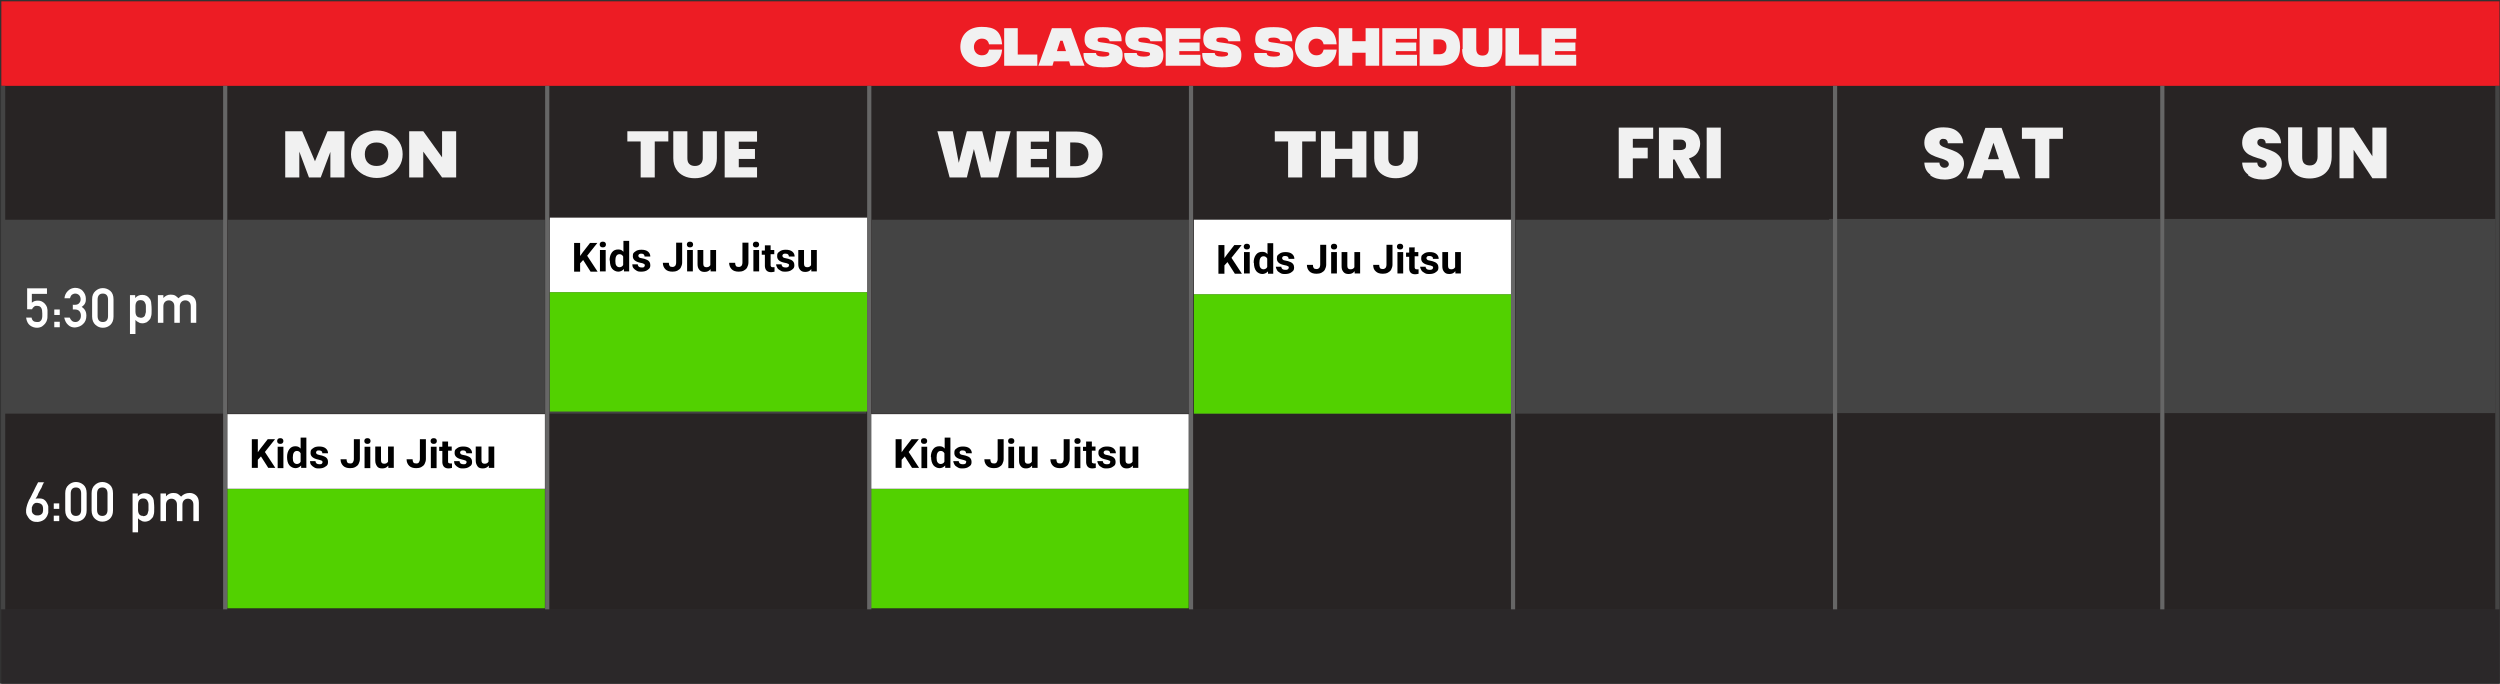 <svg xmlns="http://www.w3.org/2000/svg" viewBox="0 0 958 262"><rect x="0" y="0" width="958" height="262" fill="#333333" stroke="none"/><defs><style>      .cls-1 {        fill: #f1f1f1;      }      .cls-2 {        fill: #444;      }      .cls-3 {        fill: #282424;      }      .cls-4 {        fill: #ed1c24;      }      .cls-5 {        fill: #52d100;      }      .cls-6 {        fill: #fff;      }      .cls-7 {        fill: #666;      }      .cls-8 {        fill: #2b2829;      }    </style></defs><g><g id="Layer_1"><g id="Layer_1-2" data-name="Layer_1"><rect class="cls-3" x=".5" y=".5" width="957.3" height="233"></rect><rect class="cls-2" x=".6" y="84.2" width="85.8" height="74.3"></rect><rect class="cls-2" x="87.3" y="84.2" width="121.5" height="74.3"></rect><rect class="cls-2" x="210.5" y="84.2" width="121.5" height="74.3"></rect><rect class="cls-2" x="334.1" y="84.2" width="121.5" height="74.3"></rect><rect class="cls-2" x="457.5" y="84.2" width="121.5" height="74.3"></rect><rect class="cls-2" x="580.8" y="84.2" width="121.5" height="74.3"></rect><rect class="cls-2" x="829.4" y="83.9" width="126.9" height="74.4"></rect><rect class="cls-2" x="700.9" y="83.9" width="126.9" height="74.4"></rect><g><path class="cls-1" d="M132,50.3v17.7h-5.4v-9.8l-3.7,9.8h-4.5l-3.7-9.9v9.9h-5.4v-17.7h6.5l4.9,11.5,4.8-11.5h6.5Z"></path><path class="cls-1" d="M139.4,67c-1.5-.8-2.7-1.9-3.6-3.2-.9-1.4-1.3-3-1.3-4.7s.4-3.3,1.3-4.7c.9-1.4,2.1-2.5,3.6-3.2s3.2-1.2,5-1.2,3.5.4,5,1.2,2.7,1.8,3.6,3.2,1.3,3,1.3,4.7-.4,3.3-1.3,4.7-2.1,2.5-3.6,3.2c-1.5.8-3.2,1.2-5,1.2s-3.5-.4-5-1.2ZM147.6,62.4c.8-.8,1.2-1.9,1.2-3.3s-.4-2.5-1.2-3.3c-.8-.8-1.9-1.2-3.3-1.2s-2.5.4-3.3,1.2-1.2,1.9-1.2,3.3.4,2.5,1.2,3.3c.8.8,1.9,1.2,3.3,1.2s2.5-.4,3.3-1.2Z"></path><path class="cls-1" d="M174.8,68h-5.4l-7.2-9.9v9.9h-5.4v-17.7h5.4l7.2,10v-10h5.4v17.7Z"></path></g><g><path class="cls-6" d="M16.9,184.7s0,0-.1.2-.2.4-.3.6-.3.5-.4.9-.3.7-.5,1-.4.7-.6,1.1c-.2.4-.4.7-.5,1.1s-.3.6-.5.9c-.1.3-.3.5-.4.7.2-.1.4-.2.7-.2s.5,0,.9,0c.5,0,.9.1,1.2.2s.6.3.9.6c.2.2.5.5.6.8.2.3.3.6.4.8.1.3.2.5.2.7,0,.2,0,.4,0,.5v1c0,.1,0,.2,0,.4,0,0,0,.2,0,.4,0,.2-.1.4-.2.7-.1.3-.2.6-.4.9-.2.3-.4.6-.7.9s-.7.5-1.1.7-.9.3-1.5.4c-.6,0-1.2,0-1.6-.1s-.9-.3-1.2-.6c-.4-.2-.6-.5-.9-.9-.2-.3-.4-.7-.6-1s-.2-.7-.3-1c0-.3,0-.6,0-.8,0-.3,0-.6.1-.9,0-.3.1-.5.2-.8,0-.2.1-.5.2-.7,0-.2.2-.5.3-.8,0,0,.1-.2.2-.5.1-.3.3-.6.5-.9.2-.4.4-.8.6-1.2.2-.4.4-.9.7-1.4.5-1.1,1.1-2.3,1.8-3.6h2.4ZM16.5,195.6c0-.3,0-.6,0-.9s-.1-.6-.2-.9c-.1-.3-.4-.5-.6-.7-.3-.2-.7-.3-1.3-.4-.3,0-.5,0-.7,0s-.4.2-.6.3c-.2.1-.3.3-.4.4s-.2.3-.3.5c0,.2-.1.3-.2.5,0,.1,0,.2,0,.3,0,.2,0,.4,0,.6,0,.2,0,.4,0,.6,0,.2.1.4.2.6s.2.4.4.5c.2.1.4.3.6.4.3.1.6.1,1,.1s.6,0,.8-.1c.2,0,.4-.2.6-.3.2-.1.3-.3.4-.4.1-.2.2-.3.2-.5,0-.2.1-.3.1-.4s0-.2,0-.3h0Z"></path><path class="cls-6" d="M20.6,192.9h2.1v2.1h-2.1v-2.1ZM20.6,197.6h2.1v2.1h-2.1v-2.1Z"></path><path class="cls-6" d="M25,189c0-1.4.4-2.4,1.3-3.2.8-.7,1.7-1.1,2.8-1.1s2.1.4,2.9,1.1c.8.7,1.2,1.8,1.2,3.2v6.6c0,1.4-.4,2.4-1.2,3.2-.8.7-1.7,1.1-2.9,1.1-1.1,0-2-.4-2.8-1.1-.8-.7-1.3-1.8-1.3-3.2v-6.6h0ZM31.1,189.1c0-1.5-.7-2.3-2-2.3-1.3,0-2,.8-2,2.3v6.3c0,1.5.7,2.3,2,2.3,1.3,0,2-.8,2-2.3v-6.3Z"></path><path class="cls-6" d="M35.1,189c0-1.4.4-2.4,1.3-3.2.8-.7,1.7-1.1,2.8-1.1s2.1.4,2.9,1.1c.8.7,1.2,1.8,1.2,3.2v6.6c0,1.4-.4,2.4-1.2,3.2-.8.7-1.7,1.1-2.9,1.1-1.1,0-2-.4-2.8-1.1-.8-.7-1.3-1.8-1.3-3.2v-6.6h0ZM41.2,189.1c0-1.5-.7-2.3-2-2.3-1.3,0-2,.8-2,2.3v6.3c0,1.5.7,2.3,2,2.3,1.3,0,2-.8,2-2.3v-6.3Z"></path><path class="cls-6" d="M50.7,189.1h2.1v1.1c.7-.8,1.6-1.2,2.7-1.2,1.3,0,2.2.5,2.8,1.4.3.3.5.8.6,1.3,0,.5.2,1.4.2,2.8s0,2.2-.2,2.7c-.1.6-.3,1-.6,1.3-.3.4-.7.7-1.1,1-.5.2-1,.4-1.7.4-.5,0-1-.1-1.4-.4-.5-.2-.9-.5-1.2-.9v5.4h-2.1v-14.9h0ZM54.8,197.8c.5,0,.9-.1,1.2-.3.3-.2.5-.4.6-.8.1-.3.2-.7.3-1.1,0-.4,0-.8,0-1.2s0-.8,0-1.2c0-.4-.1-.8-.3-1.1-.1-.3-.3-.6-.6-.8-.3-.2-.7-.3-1.2-.3s-.8.1-1.1.3c-.3.2-.5.5-.6.8-.1.3-.2.7-.2,1.1,0,.4,0,.8,0,1.2s0,.8,0,1.1c0,.4.1.8.2,1.1s.3.6.6.8c.3.2.6.3,1.1.3h0Z"></path><path class="cls-6" d="M61.5,189.1h2.1v1.1h0c.7-.8,1.6-1.3,2.8-1.3.7,0,1.3.1,1.8.4.4.3.8.6,1.2,1,.8-.9,1.9-1.4,3.3-1.4.9,0,1.7.3,2.4.9.7.6,1.1,1.6,1.1,2.8v7.1h-2.1v-6.3c0-.8-.2-1.3-.6-1.7-.4-.4-.9-.6-1.5-.6s-1.1.2-1.5.6c-.4.4-.6,1-.6,1.7v6.3h-2.1v-6.3c0-.8-.2-1.3-.6-1.7-.4-.4-.9-.6-1.5-.6s-1.1.2-1.5.6c-.4.4-.6,1-.6,1.7v6.3h-2.1v-10.6h0Z"></path></g><g><path class="cls-1" d="M256.1,50.3v3.9h-5.2v13.8h-5.4v-13.8h-5.1v-3.9s15.7,0,15.7,0Z"></path><path class="cls-1" d="M263.4,50.3v10.3c0,1,.2,1.7.7,2.2.5.5,1.2.8,2.2.8s1.7-.3,2.2-.8c.5-.5.8-1.3.8-2.2v-10.3h5.4v10.3c0,1.6-.4,3-1.1,4.2-.8,1.2-1.8,2-3.1,2.6-1.3.6-2.7.9-4.3.9s-3-.3-4.2-.9c-1.2-.6-2.2-1.4-2.9-2.6-.7-1.1-1.1-2.5-1.1-4.2v-10.3h5.4,0Z"></path><path class="cls-1" d="M283.1,54.2v2.9h6.2v3.8h-6.2v3.2h7v3.9h-12.4v-17.7h12.4v4s-7,0-7,0Z"></path></g><g><path class="cls-1" d="M387.3,50.3l-4.8,17.7h-6.6l-2.7-10.9-2.7,10.9h-6.6l-4.7-17.7h5.9l2.3,12.1,3.1-12.1h5.9l3,12,2.3-12h5.9,0Z"></path><path class="cls-1" d="M395,54.2v2.9h6.2v3.8h-6.2v3.2h7v3.9h-12.4v-17.7h12.4v4s-7,0-7,0Z"></path><path class="cls-1" d="M417.8,51.4c1.5.8,2.7,1.8,3.5,3.1s1.2,2.9,1.2,4.6-.4,3.2-1.2,4.6c-.8,1.3-2,2.4-3.6,3.2s-3.3,1.2-5.3,1.2h-7.7v-17.7h7.7c2,0,3.8.4,5.4,1.1h0ZM415.7,62.5c.9-.8,1.4-1.9,1.4-3.3s-.5-2.6-1.4-3.4c-.9-.8-2.1-1.2-3.7-1.2h-1.9v9.1h1.9c1.6,0,2.8-.4,3.7-1.2Z"></path></g><g><path class="cls-1" d="M504.2,50.3v3.9h-5.2v13.8h-5.4v-13.8h-5.1v-3.9s15.7,0,15.7,0Z"></path><path class="cls-1" d="M523.6,50.3v17.7h-5.4v-7.1h-6.6v7.1h-5.4v-17.7h5.4v6.7h6.6v-6.7s5.4,0,5.4,0Z"></path><path class="cls-1" d="M532,50.3v10.3c0,1,.2,1.7.7,2.2s1.2.8,2.2.8,1.7-.3,2.2-.8c.5-.5.8-1.3.8-2.2v-10.3h5.4v10.3c0,1.6-.4,3-1.1,4.2-.8,1.2-1.8,2-3.1,2.6-1.3.6-2.7.9-4.3.9s-3-.3-4.2-.9-2.2-1.4-2.9-2.6c-.7-1.1-1.1-2.5-1.1-4.2v-10.3h5.4,0Z"></path></g><g><path class="cls-1" d="M739.7,66.9c-1.5-1.1-2.2-2.6-2.3-4.6h5.8c0,.7.3,1.2.6,1.5.3.3.8.5,1.3.5s.9-.1,1.2-.4c.3-.2.5-.6.5-1s-.3-1-.8-1.3-1.4-.7-2.6-1c-1.3-.4-2.3-.8-3.1-1.2-.8-.4-1.5-1-2-1.7-.6-.8-.9-1.8-.9-3s.3-2.3.9-3.2c.6-.9,1.5-1.6,2.6-2,1.1-.5,2.3-.7,3.8-.7,2.3,0,4.1.5,5.4,1.6s2.1,2.5,2.2,4.5h-5.9c0-.6-.2-1-.5-1.3-.3-.3-.8-.4-1.3-.4s-.7.1-1,.4c-.3.2-.4.6-.4,1s.1.7.4,1c.3.3.6.5,1.1.7s1,.4,1.9.7c1.2.4,2.2.8,3,1.2s1.5,1,2.1,1.7.9,1.7.9,2.8-.3,2.2-.9,3.1-1.4,1.7-2.5,2.2-2.4.8-3.9.8c-2.3,0-4.1-.5-5.6-1.6h0Z"></path><path class="cls-1" d="M767.3,65.2h-6.9l-1,3.2h-5.7l7.1-19.4h6.2l7.1,19.4h-5.7l-1-3.2ZM766,61l-2.1-6.3-2.1,6.3h4.2Z"></path><path class="cls-1" d="M790.5,48.9v4.3h-5.2v15.1h-5.4v-15.1h-5.1v-4.3h15.7Z"></path></g><g><path class="cls-1" d="M861.5,66.9c-1.5-1.1-2.2-2.6-2.3-4.6h5.8c0,.7.3,1.2.6,1.5.3.3.8.5,1.3.5s.9-.1,1.2-.4c.3-.2.5-.6.5-1s-.3-1-.8-1.3-1.4-.7-2.6-1c-1.3-.4-2.3-.8-3.1-1.2-.8-.4-1.5-1-2-1.7-.6-.8-.9-1.8-.9-3s.3-2.3.9-3.2c.6-.9,1.5-1.6,2.6-2,1.1-.5,2.3-.7,3.8-.7,2.3,0,4.1.5,5.4,1.6s2.1,2.5,2.2,4.5h-5.9c0-.6-.2-1-.5-1.3-.3-.3-.8-.4-1.3-.4s-.7.1-1,.4c-.3.2-.4.6-.4,1s.1.7.4,1c.3.3.6.5,1.1.7s1,.4,1.9.7c1.2.4,2.2.8,3,1.2s1.5,1,2.1,1.7.9,1.7.9,2.8-.3,2.2-.9,3.1-1.4,1.7-2.5,2.2-2.4.8-3.9.8c-2.3,0-4.1-.5-5.6-1.6h0Z"></path><path class="cls-1" d="M882.2,48.9v11.3c0,1,.2,1.9.7,2.4s1.2.8,2.2.8,1.7-.3,2.2-.9c.5-.6.8-1.4.8-2.4v-11.3h5.4v11.3c0,1.8-.4,3.3-1.1,4.6-.8,1.3-1.8,2.2-3.1,2.8-1.3.6-2.7.9-4.3.9s-3-.3-4.2-.9-2.2-1.6-2.9-2.8c-.7-1.2-1.1-2.8-1.1-4.6v-11.3h5.4,0Z"></path><path class="cls-1" d="M914.5,68.3h-5.4l-7.2-10.9v10.9h-5.4v-19.4h5.4l7.2,11v-11h5.4v19.4Z"></path></g><rect class="cls-6" x="210.7" y="83.4" width="121.7" height="28.6"></rect><rect class="cls-5" x="210.7" y="112" width="121.7" height="45.7"></rect><g><path d="M223.5,99.6l-1.2,1.3v3.2h-2.3v-11h2.3v5l1-1.4,2.8-3.6h2.8l-3.9,4.9,4,6.1h-2.7l-2.8-4.4h0Z"></path><path d="M229.8,93.7c0-.3.1-.6.3-.8s.5-.3.9-.3.7.1.9.3c.2.2.3.5.3.8s-.1.6-.3.8-.5.3-.9.3-.7-.1-.9-.3c-.2-.2-.3-.5-.3-.8ZM232.1,104h-2.2v-8.2h2.2v8.2Z"></path><path d="M233.6,99.8c0-1.3.3-2.3.9-3.1s1.4-1.1,2.4-1.1,1.5.3,2,.9v-4.2h2.2v11.7h-2v-.9c-.7.7-1.4,1-2.2,1s-1.7-.4-2.3-1.1-.9-1.8-.9-3.2h0ZM235.8,100c0,.8.1,1.4.4,1.8.3.4.7.6,1.2.6s1.2-.3,1.4-.9v-3.2c-.3-.6-.8-.9-1.4-.9-1.1,0-1.6.9-1.6,2.6h0Z"></path><path d="M247.1,101.7c0-.3-.1-.5-.4-.6-.3-.2-.7-.3-1.3-.4-1.9-.4-2.9-1.2-2.9-2.5s.3-1.3.9-1.8,1.4-.7,2.4-.7,1.9.2,2.5.7c.6.5.9,1.1.9,1.9h-2.2c0-.3-.1-.6-.3-.8s-.5-.3-.9-.3-.6,0-.9.2c-.2.2-.3.4-.3.6s.1.4.3.6c.2.2.6.3,1.2.4.6.1,1,.2,1.4.4,1.2.4,1.7,1.2,1.7,2.2s-.3,1.3-1,1.8c-.6.5-1.5.7-2.5.7s-1.3-.1-1.8-.4-.9-.6-1.2-1-.4-.9-.4-1.4h2.1c0,.4.2.7.4.9.3.2.6.3,1.1.3s.7,0,.9-.2.3-.4.3-.6h0Z"></path><path d="M259.1,93h2.3v7.6c0,.7-.2,1.3-.5,1.9s-.8.9-1.3,1.2c-.6.3-1.2.4-1.9.4-1.2,0-2.1-.3-2.7-.9s-1-1.4-1-2.5h2.3c0,.5.1.9.3,1.2s.6.4,1.1.4.8-.2,1-.4.4-.7.4-1.3v-7.6h0Z"></path><path d="M263.2,93.7c0-.3.1-.6.3-.8s.5-.3.9-.3.7.1.9.3c.2.2.3.5.3.8s-.1.6-.3.8-.5.3-.9.3-.7-.1-.9-.3c-.2-.2-.3-.5-.3-.8h0ZM265.5,104h-2.2v-8.2h2.2v8.2Z"></path><path d="M272.2,103.2c-.5.7-1.3,1-2.2,1s-1.5-.2-2-.8-.7-1.2-.7-2.2v-5.4h2.2v5.3c0,.9.4,1.3,1.2,1.3s1.2-.3,1.5-.8v-5.8h2.2v8.2h-2.1v-.8c0,0,0,0,0,0Z"></path><path d="M284.5,93h2.3v7.6c0,.7-.2,1.3-.5,1.9s-.8.9-1.3,1.2c-.6.3-1.2.4-1.9.4-1.2,0-2.1-.3-2.7-.9-.6-.6-1-1.4-1-2.5h2.3c0,.5.1.9.3,1.2s.6.4,1.1.4.8-.2,1-.4.4-.7.4-1.3v-7.6h0Z"></path><path d="M288.5,93.7c0-.3.1-.6.3-.8s.5-.3.9-.3.7.1.9.3c.2.2.3.5.3.8s-.1.6-.3.8-.5.3-.9.3-.7-.1-.9-.3c-.2-.2-.3-.5-.3-.8h0ZM290.9,104h-2.2v-8.2h2.2v8.2Z"></path><path d="M295.3,93.8v2h1.4v1.6h-1.4v4.1c0,.3,0,.5.2.7s.3.2.7.2.5,0,.6,0v1.7c-.4.1-.9.2-1.3.2-1.5,0-2.3-.8-2.4-2.3v-4.4h-1.2v-1.6h1.2v-2h2.2Z"></path><path d="M302.4,101.7c0-.3-.1-.5-.4-.6-.3-.2-.7-.3-1.3-.4-2-.4-2.9-1.2-2.9-2.5s.3-1.3.9-1.8,1.4-.7,2.4-.7,1.9.2,2.5.7c.6.5.9,1.1.9,1.9h-2.2c0-.3-.1-.6-.3-.8s-.5-.3-1-.3-.6,0-.9.2c-.2.2-.3.4-.3.6s.1.4.3.6c.2.2.6.3,1.2.4.5.1,1,.2,1.4.4,1.2.4,1.7,1.2,1.7,2.2s-.3,1.3-1,1.8c-.6.5-1.5.7-2.5.7s-1.3-.1-1.8-.4-1-.6-1.2-1-.5-.9-.5-1.4h2.1c0,.4.2.7.4.9.3.2.6.3,1.1.3s.7,0,1-.2.3-.4.3-.6h0Z"></path><path d="M310.8,103.2c-.5.7-1.3,1-2.2,1s-1.5-.2-2-.8-.7-1.2-.7-2.2v-5.4h2.2v5.3c0,.9.4,1.3,1.2,1.3s1.2-.3,1.5-.8v-5.8h2.2v8.2h-2.1v-.8c0,0,0,0,0,0Z"></path></g><rect class="cls-6" x="457.5" y="84.2" width="121.7" height="28.6"></rect><rect class="cls-5" x="457.5" y="112.8" width="121.7" height="45.7"></rect><g><path d="M470.4,100.4l-1.2,1.3v3.2h-2.3v-11h2.3v5l1-1.4,2.8-3.6h2.8l-3.9,4.9,4,6.1h-2.7l-2.8-4.4h0Z"></path><path d="M476.6,94.5c0-.3.1-.6.3-.8s.5-.3.9-.3.7.1.9.3c.2.2.3.5.3.8s-.1.6-.3.8-.5.3-.9.3-.7-.1-.9-.3c-.2-.2-.3-.5-.3-.8h0ZM478.9,104.8h-2.2v-8.2h2.2v8.2Z"></path><path d="M480.4,100.7c0-1.3.3-2.3.9-3.1s1.4-1.1,2.4-1.1,1.5.3,2,.9v-4.2h2.2v11.7h-2v-.9c-.7.7-1.4,1-2.2,1s-1.7-.4-2.3-1.1c-.6-.8-.9-1.8-.9-3.2h0ZM482.6,100.8c0,.8.1,1.4.4,1.8.3.4.7.6,1.2.6s1.2-.3,1.4-.9v-3.2c-.3-.6-.8-.9-1.4-.9-1.1,0-1.6.9-1.6,2.6h0Z"></path><path d="M493.9,102.6c0-.3-.1-.5-.4-.6-.3-.2-.7-.3-1.3-.4-2-.4-2.9-1.2-2.9-2.5s.3-1.3.9-1.8,1.4-.7,2.4-.7,1.9.2,2.5.7c.6.5.9,1.1.9,1.9h-2.2c0-.3-.1-.6-.3-.8s-.5-.3-1-.3-.6,0-.9.2c-.2.2-.3.4-.3.6s.1.4.3.6c.2.2.6.3,1.2.4.5.1,1,.2,1.4.4,1.2.4,1.7,1.2,1.7,2.2s-.3,1.3-1,1.8c-.6.5-1.5.7-2.5.7s-1.3-.1-1.8-.4-1-.6-1.2-1-.5-.9-.5-1.4h2.1c0,.4.2.7.4.9.3.2.6.3,1.1.3s.7,0,1-.2.3-.4.3-.6h0Z"></path><path d="M505.9,93.8h2.3v7.6c0,.7-.2,1.3-.5,1.9s-.8.9-1.3,1.2c-.6.3-1.2.4-1.9.4-1.2,0-2.1-.3-2.7-.9-.6-.6-1-1.4-1-2.5h2.3c0,.5.1.9.3,1.2s.6.4,1.1.4.8-.2,1-.4.4-.7.4-1.3v-7.6h0Z"></path><path d="M510,94.5c0-.3.1-.6.3-.8s.5-.3.9-.3.7.1.9.3c.2.2.3.5.3.8s-.1.6-.3.8c-.2.2-.5.3-.9.3s-.7-.1-.9-.3c-.2-.2-.3-.5-.3-.8h0ZM512.3,104.8h-2.2v-8.2h2.2v8.2Z"></path><path d="M519,104c-.5.7-1.3,1-2.2,1s-1.5-.2-2-.8-.7-1.2-.7-2.2v-5.4h2.2v5.3c0,.9.4,1.3,1.2,1.3s1.2-.3,1.5-.8v-5.8h2.2v8.2h-2.1v-.8c0,0,0,0,0,0Z"></path><path d="M531.3,93.8h2.3v7.6c0,.7-.2,1.3-.5,1.9s-.8.9-1.3,1.2c-.6.3-1.2.4-1.9.4-1.2,0-2.1-.3-2.7-.9-.7-.6-1-1.4-1-2.5h2.3c0,.5.1.9.3,1.2s.6.4,1.1.4.8-.2,1-.4.4-.7.4-1.3v-7.6h0Z"></path><path d="M535.3,94.5c0-.3.1-.6.3-.8.2-.2.5-.3.9-.3s.7.1.9.3c.2.2.3.5.3.8s-.1.6-.3.8c-.2.2-.5.3-.9.3s-.7-.1-.9-.3c-.2-.2-.3-.5-.3-.8ZM537.7,104.8h-2.2v-8.2h2.2v8.2Z"></path><path d="M542.1,94.6v2h1.4v1.6h-1.4v4.1c0,.3,0,.5.2.7s.3.2.7.2.5,0,.6,0v1.7c-.4.1-.9.2-1.3.2-1.5,0-2.3-.8-2.3-2.3v-4.4h-1.2v-1.6h1.2v-2h2.2Z"></path><path d="M549.2,102.6c0-.3-.1-.5-.4-.6-.3-.2-.7-.3-1.3-.4-2-.4-2.9-1.2-2.9-2.5s.3-1.3.9-1.8,1.4-.7,2.4-.7,1.9.2,2.5.7c.6.5.9,1.1.9,1.9h-2.2c0-.3,0-.6-.3-.8s-.5-.3-1-.3-.7,0-.9.2c-.2.2-.3.4-.3.6s.1.4.3.6c.2.2.6.3,1.2.4.5.1,1,.2,1.4.4,1.2.4,1.7,1.2,1.7,2.2s-.3,1.3-1,1.8c-.6.5-1.5.7-2.5.7s-1.3-.1-1.8-.4-1-.6-1.2-1-.5-.9-.5-1.4h2.1c0,.4.2.7.4.9.3.2.6.3,1.1.3s.7,0,1-.2.3-.4.3-.6h0Z"></path><path d="M557.6,104c-.5.7-1.3,1-2.2,1s-1.5-.2-2-.8-.7-1.2-.7-2.2v-5.4h2.2v5.3c0,.9.4,1.3,1.2,1.3s1.2-.3,1.5-.8v-5.8h2.2v8.2h-2.1v-.8c0,0,0,0,0,0Z"></path></g><rect class="cls-6" x="87.1" y="158.7" width="121.7" height="28.6"></rect><rect class="cls-5" x="87.1" y="187.4" width="121.7" height="45.7"></rect><g><path d="M100,174.9l-1.2,1.3v3.1h-2.3v-11h2.3v5l1-1.4,2.8-3.6h2.8l-3.9,4.9,4,6.1h-2.7l-2.8-4.4h0Z"></path><path d="M106.2,169c0-.3.1-.6.3-.8.2-.2.5-.3.9-.3s.7.1.9.3c.2.2.3.5.3.8s-.1.6-.3.8c-.2.2-.5.3-.9.3s-.7-.1-.9-.3c-.2-.2-.3-.5-.3-.8h0ZM108.6,179.4h-2.2v-8.2h2.2v8.2Z"></path><path d="M110,175.2c0-1.3.3-2.3.9-3.1s1.4-1.1,2.3-1.1,1.5.3,2,.9v-4.2h2.2v11.6h-2v-.9c-.7.7-1.4,1-2.2,1s-1.7-.4-2.3-1.1-.9-1.8-.9-3.2h0ZM112.2,175.4c0,.8.1,1.4.4,1.8.3.4.7.6,1.2.6s1.2-.3,1.4-.9v-3.2c-.3-.6-.8-.9-1.4-.9-1.1,0-1.6.9-1.6,2.6h0Z"></path><path d="M123.6,177.1c0-.3-.1-.5-.4-.6-.3-.1-.7-.3-1.3-.4-1.9-.4-2.9-1.2-2.9-2.5s.3-1.3.9-1.8,1.4-.7,2.4-.7,1.9.2,2.5.7c.6.5.9,1.1.9,1.9h-2.2c0-.3,0-.6-.3-.8s-.5-.3-.9-.3-.7,0-.9.2c-.2.2-.3.4-.3.6s.1.4.3.6c.2.1.6.3,1.2.4.6.1,1,.2,1.4.4,1.2.4,1.7,1.2,1.7,2.2s-.3,1.4-1,1.8c-.6.5-1.5.7-2.5.7s-1.3-.1-1.8-.4-.9-.6-1.2-1-.4-.9-.4-1.4h2.1c0,.4.2.7.4.9.3.2.6.3,1.1.3s.7,0,.9-.2.3-.4.3-.6h0Z"></path><path d="M135.6,168.3h2.3v7.6c0,.7-.2,1.3-.5,1.9s-.8.9-1.3,1.2c-.6.3-1.2.4-1.9.4-1.2,0-2.1-.3-2.7-.9s-1-1.4-1-2.5h2.3c0,.5.1.9.3,1.2s.6.4,1.1.4.8-.1,1-.4.4-.7.4-1.3v-7.6h0Z"></path><path d="M139.6,169c0-.3.1-.6.3-.8.2-.2.5-.3.9-.3s.7.1.9.3c.2.2.3.5.3.8s-.1.6-.3.8-.5.3-.9.3-.7-.1-.9-.3c-.2-.2-.3-.5-.3-.8ZM141.9,179.4h-2.2v-8.2h2.2v8.2Z"></path><path d="M148.7,178.5c-.5.7-1.3,1-2.2,1s-1.6-.2-2-.8-.7-1.2-.7-2.2v-5.4h2.2v5.3c0,.9.4,1.3,1.2,1.3s1.2-.3,1.5-.8v-5.8h2.2v8.2h-2.1v-.8c0,0,0,0,0,0Z"></path><path d="M160.9,168.3h2.3v7.6c0,.7-.2,1.3-.5,1.9s-.8.9-1.3,1.2c-.6.3-1.2.4-1.9.4-1.2,0-2.1-.3-2.7-.9s-1-1.4-1-2.5h2.3c0,.5.1.9.3,1.2s.6.4,1.1.4.8-.1,1-.4.4-.7.4-1.3v-7.6h0Z"></path><path d="M165,169c0-.3.1-.6.3-.8.2-.2.5-.3.9-.3s.7.1.9.3c.2.2.3.5.3.8s-.1.6-.3.8-.5.3-.9.3-.7-.1-.9-.3c-.2-.2-.3-.5-.3-.8ZM167.3,179.4h-2.2v-8.2h2.2v8.2Z"></path><path d="M171.7,169.1v2h1.4v1.6h-1.4v4.1c0,.3,0,.5.2.6s.3.2.7.2.5,0,.6,0v1.7c-.4.1-.9.2-1.3.2-1.5,0-2.3-.8-2.4-2.3v-4.4h-1.2v-1.6h1.2v-2h2.2Z"></path><path d="M178.8,177.1c0-.3-.1-.5-.4-.6-.3-.1-.7-.3-1.3-.4-1.9-.4-2.9-1.2-2.9-2.5s.3-1.3.9-1.8,1.4-.7,2.4-.7,1.9.2,2.5.7c.6.5.9,1.1.9,1.9h-2.2c0-.3-.1-.6-.3-.8s-.5-.3-.9-.3-.6,0-.9.2c-.2.2-.3.4-.3.6s.1.4.3.6.6.3,1.2.4c.6.1,1,.2,1.4.4,1.2.4,1.7,1.2,1.7,2.2s-.3,1.4-1,1.8c-.6.5-1.5.7-2.5.7s-1.3-.1-1.8-.4-.9-.6-1.2-1-.4-.9-.4-1.4h2.1c0,.4.2.7.4.9.3.2.6.3,1.1.3s.7,0,.9-.2.3-.4.3-.6h0Z"></path><path d="M187.2,178.5c-.5.7-1.3,1-2.2,1s-1.6-.2-2-.8-.7-1.2-.7-2.2v-5.4h2.2v5.3c0,.9.4,1.3,1.2,1.3s1.2-.3,1.5-.8v-5.8h2.2v8.2h-2.1v-.8c0,0,0,0,0,0Z"></path></g><rect class="cls-6" x="333.8" y="158.7" width="121.7" height="28.6"></rect><rect class="cls-5" x="333.8" y="187.4" width="121.7" height="45.7"></rect><g><path d="M346.7,174.9l-1.2,1.3v3.1h-2.3v-11h2.3v5l1-1.4,2.8-3.6h2.8l-3.9,4.9,4,6.1h-2.7l-2.8-4.4h0Z"></path><path d="M352.9,169c0-.3.1-.6.3-.8.2-.2.5-.3.9-.3s.7.1.9.3c.2.2.3.5.3.8s-.1.6-.3.8-.5.3-.9.3-.7-.1-.9-.3c-.2-.2-.3-.5-.3-.8h0ZM355.3,179.4h-2.2v-8.2h2.2v8.2Z"></path><path d="M356.7,175.2c0-1.3.3-2.3.9-3.1s1.4-1.1,2.4-1.1,1.5.3,2,.9v-4.2h2.2v11.6h-2v-.9c-.7.7-1.4,1-2.2,1s-1.7-.4-2.3-1.1c-.6-.8-.9-1.8-.9-3.2h0ZM358.9,175.4c0,.8.1,1.4.4,1.8s.7.6,1.2.6,1.2-.3,1.4-.9v-3.2c-.3-.6-.8-.9-1.4-.9-1.1,0-1.6.9-1.6,2.6h0Z"></path><path d="M370.3,177.1c0-.3-.1-.5-.4-.6-.3-.1-.7-.3-1.3-.4-2-.4-2.9-1.2-2.9-2.5s.3-1.3.9-1.8,1.4-.7,2.4-.7,1.9.2,2.5.7c.6.5.9,1.1.9,1.9h-2.2c0-.3-.1-.6-.3-.8s-.5-.3-1-.3-.6,0-.9.2c-.2.2-.3.4-.3.6s.1.4.3.6.6.3,1.2.4c.5.1,1,.2,1.4.4,1.2.4,1.7,1.2,1.7,2.2s-.3,1.4-1,1.8c-.6.5-1.5.7-2.5.7s-1.3-.1-1.8-.4-1-.6-1.2-1-.5-.9-.5-1.4h2.1c0,.4.2.7.4.9.3.2.6.3,1.1.3s.7,0,1-.2.3-.4.3-.6h0Z"></path><path d="M382.3,168.3h2.3v7.6c0,.7-.2,1.3-.5,1.9s-.8.9-1.3,1.2c-.6.3-1.2.4-1.9.4-1.2,0-2.1-.3-2.7-.9-.6-.6-1-1.4-1-2.5h2.3c0,.5.1.9.3,1.2s.6.4,1.1.4.8-.1,1-.4.4-.7.4-1.3v-7.6h0Z"></path><path d="M386.3,169c0-.3.1-.6.3-.8.2-.2.5-.3.9-.3s.7.1.9.3c.2.2.3.5.3.8s-.1.6-.3.8-.5.3-.9.3-.7-.1-.9-.3c-.2-.2-.3-.5-.3-.8h0ZM388.6,179.4h-2.2v-8.2h2.2v8.2Z"></path><path d="M395.4,178.5c-.5.7-1.3,1-2.2,1s-1.5-.2-2-.8-.7-1.2-.7-2.2v-5.4h2.2v5.3c0,.9.4,1.3,1.2,1.3s1.2-.3,1.5-.8v-5.8h2.2v8.2h-2.1v-.8c0,0,0,0,0,0Z"></path><path d="M407.6,168.3h2.3v7.6c0,.7-.2,1.3-.5,1.9s-.8.9-1.3,1.2c-.6.3-1.2.4-1.9.4-1.2,0-2.1-.3-2.7-.9-.6-.6-1-1.4-1-2.5h2.3c0,.5.1.9.3,1.2s.6.4,1.1.4.8-.1,1-.4.4-.7.4-1.3v-7.6h0Z"></path><path d="M411.7,169c0-.3.1-.6.3-.8.2-.2.5-.3.9-.3s.7.1.9.3c.2.2.3.5.3.8s-.1.6-.3.8-.5.3-.9.3-.7-.1-.9-.3c-.2-.2-.3-.5-.3-.8h0ZM414,179.4h-2.2v-8.2h2.2v8.2Z"></path><path d="M418.4,169.1v2h1.4v1.6h-1.4v4.1c0,.3,0,.5.2.6s.3.2.7.2.5,0,.6,0v1.7c-.4.1-.9.2-1.3.2-1.5,0-2.3-.8-2.4-2.3v-4.4h-1.2v-1.6h1.2v-2h2.2Z"></path><path d="M425.5,177.1c0-.3-.1-.5-.4-.6-.3-.1-.7-.3-1.3-.4-2-.4-2.9-1.2-2.9-2.5s.3-1.3.9-1.8,1.4-.7,2.4-.7,1.9.2,2.5.7c.6.5.9,1.1.9,1.9h-2.2c0-.3-.1-.6-.3-.8s-.5-.3-1-.3-.6,0-.9.2c-.2.2-.3.4-.3.6s.1.4.3.6.6.3,1.2.4c.5.1,1,.2,1.4.4,1.2.4,1.7,1.2,1.7,2.2s-.3,1.4-1,1.8c-.6.5-1.5.7-2.5.7s-1.3-.1-1.8-.4-1-.6-1.2-1-.5-.9-.5-1.4h2.1c0,.4.2.7.4.9.3.2.6.3,1.1.3s.7,0,1-.2.3-.4.3-.6h0Z"></path><path d="M434,178.5c-.5.7-1.3,1-2.2,1s-1.5-.2-2-.8-.7-1.2-.7-2.2v-5.4h2.2v5.3c0,.9.4,1.3,1.2,1.3s1.2-.3,1.5-.8v-5.8h2.2v8.2h-2.1v-.8c0,0,0,0,0,0Z"></path></g><g><path class="cls-6" d="M10.3,110.5h7.7v2.1h-5.8v3.4c.7-.6,1.4-.8,2.3-.8.6,0,1.1.1,1.5.3.4.2.8.5,1.1.8.4.4.7.9.9,1.4,0,.3.2.7.2,1.1s0,1,0,1.6c0,1,0,1.7-.2,2.2-.1.5-.4,1-.7,1.4-.3.4-.7.7-1.2,1.1-.5.3-1.2.5-1.9.5-1,0-1.9-.3-2.7-.9-.8-.6-1.3-1.6-1.5-3h2.1c.2,1.2.9,1.7,2.1,1.7.5,0,.9,0,1.2-.3.3-.2.5-.5.6-.8s.2-.7.2-1.1c0-.4,0-.7,0-1.1,0-.9-.1-1.6-.4-2.1-.1-.2-.4-.5-.6-.6-.3-.1-.6-.2-1.1-.2s-.7,0-1,.3c-.3.2-.6.5-.8,1h-1.9v-8.1h0Z"></path><path class="cls-6" d="M20.8,118.6h2.1v2.1h-2.1v-2.1ZM20.8,123.3h2.1v2.1h-2.1v-2.1Z"></path><path class="cls-6" d="M28,116.8h.7c.7,0,1.3-.2,1.6-.6.4-.4.6-.9.6-1.5,0-.6-.2-1.2-.6-1.6-.4-.4-.9-.6-1.5-.6-.4,0-.9.2-1.2.4-.4.3-.6.8-.8,1.4h-2.1c.1-1.1.5-2,1.3-2.8.8-.8,1.6-1.1,2.7-1.2,1.3,0,2.4.4,3.1,1.3.7.8,1.1,1.8,1.1,2.9,0,.6,0,1.1-.3,1.7-.2.5-.7,1-1.3,1.4.6.4,1.1.9,1.4,1.5.3.6.4,1.2.4,1.8,0,1.4-.4,2.5-1.3,3.3-.8.8-1.9,1.2-3.1,1.3-1,0-1.9-.3-2.6-1-.8-.7-1.2-1.6-1.5-2.8h2.1c.2.5.5.9.8,1.2.3.3.8.5,1.4.5s1.1-.2,1.5-.7c.4-.4.6-1,.6-1.7,0-.8-.2-1.3-.6-1.8-.4-.4-1-.6-1.6-.6h-.9v-1.9h0Z"></path><path class="cls-6" d="M35.3,114.7c0-1.4.4-2.4,1.3-3.2.8-.7,1.7-1.1,2.8-1.1s2.1.4,2.9,1.1c.8.7,1.2,1.8,1.2,3.2v6.6c0,1.4-.4,2.4-1.2,3.2-.8.7-1.7,1.1-2.9,1.1-1.1,0-2-.4-2.8-1.1-.8-.7-1.3-1.8-1.3-3.2v-6.6h0ZM41.4,114.8c0-1.5-.7-2.3-2-2.3-1.3,0-2,.8-2,2.3v6.3c0,1.5.7,2.3,2,2.3,1.3,0,2-.8,2-2.3v-6.3Z"></path></g><rect class="cls-4" x=".5" y=".5" width="957.3" height="32.4"></rect><rect class="cls-8" x=".5" y="233.4" width="957.3" height="28.8"></rect><rect class="cls-2" x=".4" y="32.9" width="1.6" height="200.6"></rect><rect class="cls-2" x="956.2" y="32.9" width="1.6" height="200.6"></rect><rect class="cls-7" x="85.5" y="32.9" width="1.6" height="200.6"></rect><rect class="cls-7" x="208.9" y="32.9" width="1.6" height="200.6"></rect><rect class="cls-7" x="332.3" y="32.9" width="1.6" height="200.6"></rect><rect class="cls-7" x="455.6" y="32.9" width="1.6" height="200.6"></rect><rect class="cls-7" x="579" y="32.9" width="1.6" height="200.6"></rect><rect class="cls-7" x="702.4" y="32.9" width="1.6" height="200.6"></rect><rect class="cls-7" x="827.8" y="32.9" width="1.6" height="200.6"></rect><g><path class="cls-1" d="M633.5,48.9v4.3h-7.8v3.4h5.7v4.1h-5.7v7.6h-5.4v-19.4h13.2Z"></path><path class="cls-1" d="M645.6,68.3l-3.9-7.2h-.6v7.2h-5.4v-19.4h8.5c1.6,0,2.9.3,4,.8,1.1.5,1.9,1.3,2.5,2.2.5,1,.8,2,.8,3.2s-.4,2.5-1.1,3.5c-.7,1-1.8,1.7-3.2,2.1l4.4,7.6h-6,0ZM641.2,57.5h2.7c.7,0,1.3-.2,1.7-.5.4-.3.5-.8.5-1.5s-.2-1.1-.6-1.5-.9-.5-1.6-.5h-2.7v4h0Z"></path><path class="cls-1" d="M659.4,48.9v19.4h-5.4v-19.4s5.4,0,5.4,0Z"></path></g><g><path class="cls-1" d="M368,18c0-4.7,3.2-7.7,8.2-7.7s7.4,1.6,7.8,6.7h-5c-.3-1.5-1.3-2.2-2.8-2.2s-3,1.2-3,3.2,1.4,3.2,3,3.2,2.5-.7,2.8-2.2h5c-.4,5.1-4.1,6.7-7.8,6.7s-8.2-3-8.2-7.7h0Z"></path><path class="cls-1" d="M384.8,10.8h5.2v10.1h7.5v4.3h-12.7v-14.4Z"></path><path class="cls-1" d="M409.7,23.5h-5.9l-.5,1.7h-5.4l5.2-14.4h7.3l5.2,14.4h-5.4l-.5-1.7h0ZM408.5,19.6l-1.3-4h-.9l-1.3,4h3.4,0Z"></path><path class="cls-1" d="M415.3,20.3h4.7c0,.9.8,1.4,2.7,1.4,1.7,0,2.4-.4,2.4-.9s0-.8-1.4-.9l-1.9-.3c-2.7-.4-6.2-.6-6.2-4.5s2.3-4.7,7.1-4.7,7.2,1.1,7.1,5.4h-4.6c-.1-.8-.9-1.4-2.6-1.4s-2,.4-2,.9.1.7,1.1.9l1.5.2c2.9.5,7,.4,7,4.6s-2.5,4.8-7.6,4.8c-5.2,0-7.5-1.6-7.4-5.4h0Z"></path><path class="cls-1" d="M430.9,20.3h4.7c0,.9.8,1.4,2.7,1.4,1.7,0,2.4-.4,2.4-.9s0-.8-1.4-.9l-1.9-.3c-2.7-.4-6.2-.6-6.2-4.5s2.3-4.7,7.1-4.7,7.2,1.1,7.1,5.4h-4.6c-.1-.8-.9-1.4-2.6-1.4s-2,.4-2,.9.1.7,1.1.9l1.5.2c2.9.5,7,.4,7,4.6s-2.5,4.8-7.6,4.8c-5.2,0-7.5-1.6-7.4-5.4h0Z"></path><path class="cls-1" d="M446.7,10.8h13.3v4.1h-8.1v1.4h7.8v3.3h-7.8v1.4h8.1v4.2h-13.3s0-14.4,0-14.4Z"></path><path class="cls-1" d="M460.8,20.3h4.7c0,.9.8,1.4,2.7,1.4,1.7,0,2.4-.4,2.4-.9s0-.8-1.4-.9l-1.9-.3c-2.7-.4-6.2-.6-6.2-4.5s2.3-4.7,7.1-4.7,7.2,1.1,7.1,5.4h-4.6c-.1-.8-.9-1.4-2.6-1.4s-2,.4-2,.9.1.7,1.1.9l1.5.2c2.9.5,7,.4,7,4.6s-2.5,4.8-7.6,4.8c-5.2,0-7.5-1.6-7.4-5.4h0Z"></path><path class="cls-1" d="M480.7,20.3h4.7c0,.9.8,1.4,2.7,1.4,1.7,0,2.4-.4,2.4-.9s0-.8-1.4-.9l-1.9-.3c-2.7-.4-6.2-.6-6.2-4.5s2.3-4.7,7.1-4.7,7.2,1.1,7.1,5.4h-4.6c-.1-.8-.9-1.4-2.6-1.4s-2,.4-2,.9.1.7,1.1.9l1.5.2c2.9.5,7,.4,7,4.6s-2.5,4.8-7.6,4.8c-5.2,0-7.5-1.6-7.4-5.4h0Z"></path><path class="cls-1" d="M496.2,18c0-4.7,3.2-7.7,8.2-7.7s7.4,1.6,7.8,6.7h-5c-.3-1.5-1.3-2.2-2.8-2.2s-3,1.2-3,3.2,1.4,3.2,3,3.2,2.5-.7,2.8-2.2h5c-.4,5.1-4.1,6.7-7.8,6.7s-8.2-3-8.2-7.7h0Z"></path><path class="cls-1" d="M528.5,10.8v14.4h-5.2v-5h-5.1v5h-5.2v-14.4h5.2v5h5.1v-5s5.2,0,5.2,0Z"></path><path class="cls-1" d="M529.7,10.8h13.3v4.1h-8.1v1.4h7.8v3.3h-7.8v1.4h8.1v4.2h-13.3s0-14.4,0-14.4Z"></path><path class="cls-1" d="M559.5,18c0,4.2-2,7.2-8,7.2h-7.5v-14.4h7.5c6,0,8,3,8,7.2h0ZM554.3,18c0-2.2-1.2-2.9-2.8-2.9h-2.2v5.7s2.2,0,2.2,0c1.5,0,2.8-.7,2.8-2.9Z"></path><path class="cls-1" d="M560.5,18.8v-8h5.2v7.9c0,1.6.7,2.6,2.4,2.6s2.4-1,2.4-2.6v-7.9h5.2v8c0,4.8-2.5,6.9-7.7,6.9s-7.7-2.1-7.7-6.9h0Z"></path><path class="cls-1" d="M576.9,10.8h5.2v10.1h7.5v4.3h-12.7v-14.4Z"></path><path class="cls-1" d="M590.7,10.8h13.3v4.1h-8.1v1.4h7.8v3.3h-7.8v1.4h8.1v4.2h-13.3s0-14.4,0-14.4Z"></path></g></g><path class="cls-6" d="M49.7,113.1h2.1v1.1c.7-.8,1.6-1.2,2.7-1.2,1.3,0,2.2.5,2.8,1.4.3.3.5.8.6,1.3,0,.5.2,1.4.2,2.8s0,2.2-.2,2.7c-.1.6-.3,1-.6,1.3-.3.4-.7.7-1.1,1-.5.2-1,.4-1.7.4-.5,0-1-.1-1.4-.4-.5-.2-.9-.5-1.2-.9v5.4h-2.1v-14.9h0ZM53.8,121.8c.5,0,.9-.1,1.2-.3.3-.2.5-.4.6-.8.1-.3.2-.7.3-1.1,0-.4,0-.8,0-1.2s0-.8,0-1.2c0-.4-.1-.8-.3-1.1-.1-.3-.3-.6-.6-.8-.3-.2-.7-.3-1.2-.3s-.8.1-1.1.3c-.3.2-.5.5-.6.8-.1.3-.2.7-.2,1.1,0,.4,0,.8,0,1.2s0,.8,0,1.1c0,.4.1.8.2,1.1s.3.6.6.8c.3.2.6.3,1.1.3h0Z"></path><path class="cls-6" d="M60.5,113.1h2.1v1.1h0c.7-.8,1.6-1.3,2.8-1.3.7,0,1.3.1,1.8.4.4.3.8.6,1.2,1,.8-.9,1.9-1.4,3.3-1.4.9,0,1.7.3,2.4.9.7.6,1.1,1.6,1.1,2.8v7.1h-2.1v-6.3c0-.8-.2-1.3-.6-1.7-.4-.4-.9-.6-1.5-.6s-1.1.2-1.5.6c-.4.4-.6,1-.6,1.7v6.3h-2.1v-6.3c0-.8-.2-1.3-.6-1.7-.4-.4-.9-.6-1.5-.6s-1.1.2-1.5.6c-.4.4-.6,1-.6,1.7v6.3h-2.1v-10.6h0Z"></path></g></g></svg>